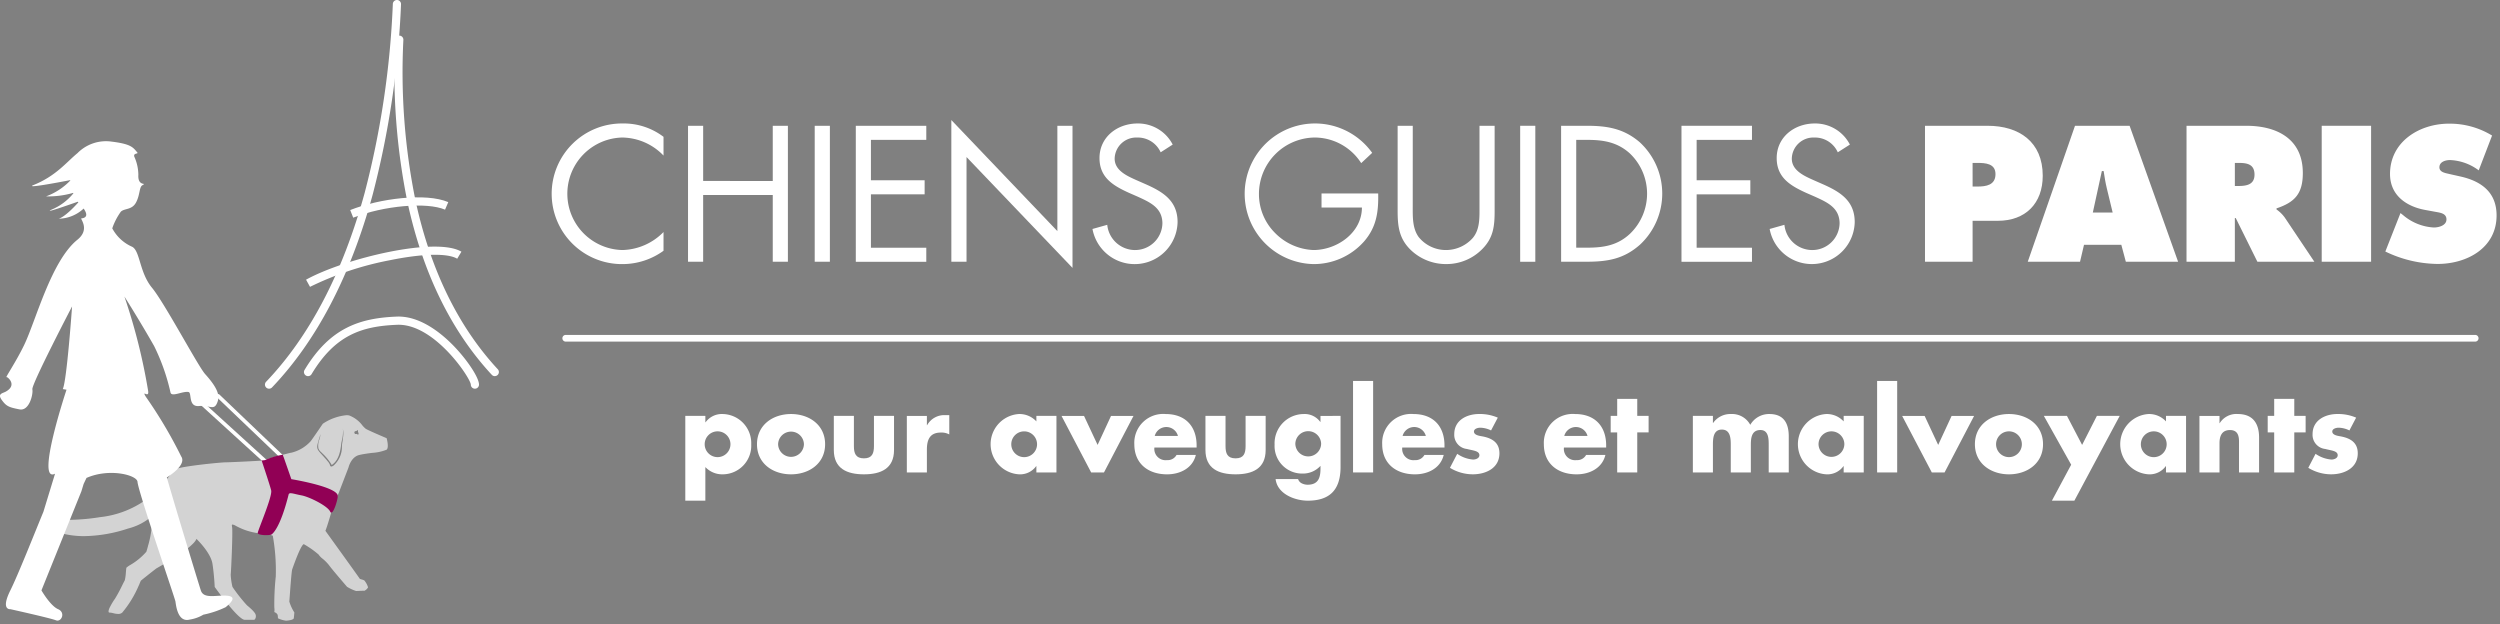 <?xml version="1.0" encoding="UTF-8"?>
<svg xmlns="http://www.w3.org/2000/svg" width="372.415" height="92.965" viewBox="0 0 372.415 92.965">
  <rect x="0" y="0" width="372.415" height="92.965" fill="#808080" stroke="none"/>
  <g id="Groupe_7395" data-name="Groupe 7395" transform="translate(-366.89 -5282.118)">
    <g id="Groupe_7376" data-name="Groupe 7376" transform="translate(293.85 5145.461)">
      <path id="Soustraction_2" data-name="Soustraction 2" d="M-668.63-5609.738a4.029,4.029,0,0,1-1.231-.359l-.03-.388c-.03-.386-.512-.535-.517-.537a2.24,2.24,0,0,0,0-.687,39.374,39.374,0,0,1,.218-4.623,29.251,29.251,0,0,0-.446-6.07,6,6,0,0,0-2.008-.364l-.216-.019a9.318,9.318,0,0,1-2.981-.927c-.1-.049-.191-.1-.275-.141a1.546,1.546,0,0,0-.509-.213.094.094,0,0,0-.078.032c-.038.048-.038.15,0,.322.139.623-.147,6.781-.2,7.089a9.4,9.4,0,0,0,.265,1.854,24.032,24.032,0,0,0,2.17,2.75c.125.1,1.193.959,1.285,1.4a.793.793,0,0,1-.1.649.242.242,0,0,1-.177.1c-.364,0-1.325,0-1.325,0h-.02c-.993,0-4.342-4.7-4.484-4.9,0-.018-.069-1.735-.332-3.445-.26-1.692-2.363-3.691-2.384-3.71-.174.482-1.185,1.7-5.979,4.4-.946.727-2,1.578-2.3,1.822l-.011.009c-.062.154-.129.31-.187.443s-.088.267-.135.417l.065-.264a15.992,15.992,0,0,1-2.52,4.162.9.9,0,0,1-.605.189,3.126,3.126,0,0,1-.674-.1l-.077-.018a2.237,2.237,0,0,0-.445-.08.392.392,0,0,0-.05,0l-.033,0a.124.124,0,0,1-.116-.06c-.094-.157.076-.573.149-.706l.052-.1a9.092,9.092,0,0,1,.726-1.2,21.377,21.377,0,0,0,1.091-2.021c.181-.36.337-.67.371-.717a6.8,6.8,0,0,0,.165-1.208c.032-.335.059-.623.078-.677a3.376,3.376,0,0,1,.543-.388l.008-.005a9.5,9.5,0,0,0,2.42-1.984s.106-.334.238-.817c0-.025,0-.041,0-.041l.014-.034.007-.017a15.455,15.455,0,0,0,.565-2.995.307.307,0,0,1,.022.036l.044.078q.015-.133.029-.261l0-.013a4.121,4.121,0,0,0,.061-1.355.036.036,0,0,0-.027-.013c-.037,0-.089.055-.161.167a8.683,8.683,0,0,1-3.518,1.807,21.659,21.659,0,0,1-6.549,1.132,13.4,13.4,0,0,1-2.1-.158c-1.61-.257-2.423-.6-2.415-1.014.012-.638,1.984-1.229,2.19-1.253h.037a31.188,31.188,0,0,0,4.635-.4,14.431,14.431,0,0,0,6.857-2.592,17.623,17.623,0,0,0,3.668-3.789,2.212,2.212,0,0,1,.679-.74c.814-.46,6.825-1.046,7.49-1.046.59,0,4.7-.2,5.5-.265l.026-.007c.655-.189,3.945-1.135,4.341-1.173a5.682,5.682,0,0,0,2.858-1.716c.472-.649,1.031-1.468,1.4-2.01l.005-.008c.173-.254.323-.473.4-.577a7.6,7.6,0,0,1,3.538-1.269,1.7,1.7,0,0,1,.375.038,4.448,4.448,0,0,1,1.98,1.494,3.424,3.424,0,0,0,.483.485c.355.236,2.646,1.207,3.1,1.4l.02.008c.04.143.374,1.383,0,1.715a6.812,6.812,0,0,1-2.191.475c-.687.094-1.394.19-1.9.316-1.22.306-1.579,1.832-1.583,1.847l-2.552,6.634c-.025.088-.621,2.159-.893,2.813,3.367,4.671,5.083,7.065,5.1,7.115s.151.087.307.132a1.91,1.91,0,0,1,.38.137,2.779,2.779,0,0,1,.566,1.043,1.257,1.257,0,0,1-.554.508h-.012a.733.733,0,0,0-.147-.008c-.149,0-.375.01-.594.021h-.012c-.19.009-.37.017-.47.017a6.376,6.376,0,0,1-1.342-.626c-.023-.026-2.271-2.629-2.685-3.222a6.336,6.336,0,0,0-.943-.952,2.7,2.7,0,0,1-.608-.628,13.438,13.438,0,0,0-2.2-1.546l-.009-.005c-.2.062-.651.738-1.673,3.61l-.016.045-.034.094c-.1.264-.3,3.042-.387,4.229-.022.307-.038.512-.043.575a6.369,6.369,0,0,0,.749,1.621s0,.012,0,.03c-.048.538-.072.749-.084.831-.028.2-.577.325-1.074.358Zm5.1-27.772c-.05.163-.1.312-.139.45-.513,1.648-.513,1.648.4,2.642l.009.009c.176.193.395.433.648.727.046.063.1.127.148.189l.005.006a1.518,1.518,0,0,1,.375.657.178.178,0,0,0,.168.124.7.7,0,0,0,.333-.147,3.666,3.666,0,0,0,1.244-2.622,4.21,4.21,0,0,1,.085-.925l0-.005h0c.027-.161.055-.328.072-.494,0-.052.01-.1.016-.157l0-.016a3.4,3.4,0,0,0,0-1.092c-.018-.059-.042-.124-.1-.144a.2.2,0,0,1,.086.148,5.091,5.091,0,0,1-.161,1.551c-.026.125-.056.268-.081.4-.123,1.017-.293,2.41-1.29,3.174a.739.739,0,0,1-.168.1.6.6,0,0,0-.038-.118,7.779,7.779,0,0,0-1.355-1.635l-.11-.11-.068-.069a1.266,1.266,0,0,1-.391-.553,2.538,2.538,0,0,1,.143-1.3,4.313,4.313,0,0,0,.176-.793Zm5.353-.051a.246.246,0,0,1,.222.136.248.248,0,0,0,.095-.264,1.054,1.054,0,0,0-.049-.111.194.194,0,0,1-.026-.154.21.21,0,0,0-.094-.188.2.2,0,0,0-.086.084c-.024.037-.045.069-.086.069h-.016l-.024,0a.312.312,0,0,0-.227.12.111.111,0,0,0-.012.109c.01.024.017.047.024.069l0,0c.024.079.044.141.148.141a.405.405,0,0,0,.07-.007A.31.31,0,0,1-658.177-5637.562Z" transform="translate(784.311 5838.86)" fill="#d3d3d3" stroke="rgba(0,0,0,0)" stroke-miterlimit="10" stroke-width="1"></path>
      <path id="Tracé_6355" data-name="Tracé 6355" d="M310.14,194.56a.61.61,0,0,1-.441-1.032c6.5-6.805,11.443-16.282,14.69-28.167a132.686,132.686,0,0,0,4.19-28.122.61.61,0,0,1,1.219.056,133.94,133.94,0,0,1-4.232,28.388c-3.3,12.082-8.343,21.735-14.985,28.688A.609.609,0,0,1,310.14,194.56Z" transform="translate(-197.019)" fill="#fff"></path>
      <path id="Tracé_6356" data-name="Tracé 6356" d="M406.214,209.876a.61.61,0,0,1-.448-.2c-6.041-6.51-10.261-15.135-12.543-25.634a96.9,96.9,0,0,1-1.847-24.312.6.6,0,0,1,.637-.582.61.61,0,0,1,.582.637,95.675,95.675,0,0,0,1.82,24c2.236,10.283,6.356,18.716,12.245,25.063a.61.61,0,0,1-.447,1.025Z" transform="translate(-259.466 -17.186)" fill="#fff"></path>
      <path id="Tracé_6357" data-name="Tracé 6357" d="M336.058,298.307l-.59-1.068c5.754-3.178,19.361-6.438,23.144-4.169l-.628,1.046c-1.425-.855-5.182-.77-10.051.227A46.866,46.866,0,0,0,336.058,298.307Z" transform="translate(-216.836 -118.919)" fill="#fff"></path>
      <path id="Tracé_6358" data-name="Tracé 6358" d="M363.782,264.247l-.448-1.135c4.361-1.724,11.273-2.61,14.609-1.181l-.48,1.122C374.736,261.887,368.345,262.445,363.782,264.247Z" transform="translate(-238.125 -95.164)" fill="#fff"></path>
      <path id="Tracé_6359" data-name="Tracé 6359" d="M359.6,347.215a.611.611,0,0,1-.61-.61c-.049-.988-5.45-9.137-10.979-8.91-5.263.21-9.23,1.513-12.743,7.354a.61.61,0,1,1-1.046-.629c3.784-6.29,8.23-7.725,13.741-7.945,3.133-.124,6.043,2.008,7.929,3.82,2.261,2.172,4.319,5.18,4.319,6.31A.611.611,0,0,1,359.6,347.215Z" transform="translate(-215.815 -152.655)" fill="#fff"></path>
      <path id="Tracé_6403" data-name="Tracé 6403" d="M277.219,398.371a.278.278,0,0,1-.187-.072l-9.715-8.845a.278.278,0,0,1,.375-.412l9.715,8.844a.278.278,0,0,1-.187.484Z" transform="translate(-164.7 -192.764)" fill="#fff"></path>
      <path id="Tracé_6404" data-name="Tracé 6404" d="M288.483,394.893a.278.278,0,0,1-.192-.077l-9.452-9.031a.278.278,0,0,1,.384-.4l9.452,9.031a.278.278,0,0,1-.192.479Z" transform="translate(-173.506 -189.964)" fill="#fff"></path>
      <path id="Tracé_6407" data-name="Tracé 6407" d="M306.043,424.458a10.878,10.878,0,0,1,2.649-.8l1.272,3.64s6.81,1.114,6.915,2.472c.04.519-.758,3.183-1.136,2.353s-3.059-2.182-4.267-2.409-1.819-.521-1.919-.126c-1.265,5.065-2.446,5.964-2.654,6-.861.133-1.963,0-1.949-.263.02-.408,2.223-5.486,2.006-6.352-.2-.818-1.422-4.453-1.422-4.453Z" transform="translate(-193.524 -219.263)" fill="#910055"></path>
      <path id="Tracé_6408" data-name="Tracé 6408" d="M148.76,281.027c-1.391,3.374-3.77,9.391-4.928,11.718-1.489,2.991,0,2.8,0,2.8s5.955,1.323,6.782,1.654,1.489-1.158.331-1.654-2.481-2.8-2.481-2.8l5.952-14.764.331-1.087.427-.9c3.4-1.5,7.533-.436,7.6.586.1,1.463,5.564,17.289,5.65,17.82.091.566.328,3.169,2.13,2.694a5.612,5.612,0,0,0,2.029-.729,14.241,14.241,0,0,0,3.324-1.116c.571-.482,1.81-1.528.294-1.7s-3.51.548-3.977-.75c-.184-.51-4.088-13.351-5.08-16.878,0,0,3.054-1.818,2.133-3.139A68.086,68.086,0,0,0,164,263.884c-.666-1.127.567.367.352-.886a87.67,87.67,0,0,0-3.53-14.028s2.277,3.59,4.43,7.381a30.611,30.611,0,0,1,2.44,6.932c.187.7,1.8-.245,2.679-.089.537.094-.1,2.24,1.57,2.089,1.567-.145,2.2.687,2.675-.422.379-.873.454-1.877-1.764-4.332-1.05-1.161-6.041-10.588-7.921-12.866s-1.766-5.477-2.947-6.1a6.128,6.128,0,0,1-2.971-2.749,9.454,9.454,0,0,1,1.285-2.489c.576-.52,1.645-.23,2.253-1.358s.466-2.277.935-2.563c.831-.495-.7.3-.586-1.568a6.7,6.7,0,0,0-.6-2.692c-.191-.6.665-.377.442-.635-.631-.744-.885-1.253-3.827-1.615a5.968,5.968,0,0,0-5.082,1.716c-1.636,1.336-3.181,3.385-6.517,4.739-1.475.6,3.808-.4,5.432-.717a.538.538,0,0,0,.011.064,9.665,9.665,0,0,1-3.6,2.355,13.251,13.251,0,0,0,4.034-.52c.006.023.018.047.026.071a8.26,8.26,0,0,1-3.233,2.418c-1.344.665,2.49-.675,3.891-1.171.026.027.059.059.089.09-2.049,2.284-2.937,2.441-2.937,2.441a5.571,5.571,0,0,0,3.722-1.514c.463.666.679,1.361-.338,1.466-.227.025,1.35,1.614-.591,3.179-3.908,3.154-6.19,12.052-7.922,15.658-1.231,2.563-2.936,5.03-2.628,4.818-.05-.191,1.749,1.1-.113,2.146-.474.266-1.291.3-.609,1.244s1.068,1.1,2.654,1.407c1.438.281,2.051-2.255,1.908-2.99s5.915-12.348,5.915-12.348-.778,11.07-1.385,12.313l.557.093s-4.665,14.008-1.709,12.513Z" transform="translate(-69.25 -68.142)" fill="#fff"></path>
      <path id="Tracé_6409" data-name="Tracé 6409" d="M221.367,246.871c.007-.133-.208-.25-.478-.265s-.5.081-.506.217.206.252.48.265.5-.083.5-.217" transform="translate(-128.912 -83.998)" fill="#fff"></path>
    </g>
    <g id="Groupe_7377" data-name="Groupe 7377" transform="translate(447.613 5300)">
      <g id="Groupe_8" data-name="Groupe 8" transform="translate(21.363 38.867)">
        <path id="Tracé_7" data-name="Tracé 7" d="M103.774,652.014h.031a2.993,2.993,0,0,1,2.548-1.231,4.335,4.335,0,0,1,4.254,4.518,4.267,4.267,0,0,1-4.22,4.465,3.455,3.455,0,0,1-2.613-1.082v5.006h-2.988V651.061h2.988Zm-.1,3.269a1.92,1.92,0,0,0,3.84,0,1.92,1.92,0,0,0-3.84,0Z" transform="translate(-100.786 -645.856)" fill="#fff"></path>
        <path id="Tracé_8" data-name="Tracé 8" d="M128.05,655.283c0,2.858-2.367,4.483-5.075,4.483s-5.072-1.609-5.072-4.483,2.364-4.5,5.072-4.5S128.05,652.406,128.05,655.283Zm-7,0a1.923,1.923,0,0,0,3.845,0,1.923,1.923,0,0,0-3.845,0Z" transform="translate(-107.223 -645.856)" fill="#fff"></path>
        <path id="Tracé_9" data-name="Tracé 9" d="M139.234,651.229v4.5c0,1.072.265,1.824,1.494,1.824s1.494-.752,1.494-1.824v-4.5h2.991v5.077c0,2.774-1.955,3.627-4.484,3.627s-4.485-.853-4.485-3.627v-5.077Z" transform="translate(-114.119 -646.023)" fill="#fff"></path>
        <path id="Tracé_10" data-name="Tracé 10" d="M156.664,652.542h.034a2.923,2.923,0,0,1,2.726-1.494H160v2.875a2.415,2.415,0,0,0-1.262-.28c-1.66,0-2.074,1.1-2.074,2.547v3.4h-2.988v-8.425h2.988Z" transform="translate(-120.675 -645.955)" fill="#fff"></path>
        <path id="Tracé_11" data-name="Tracé 11" d="M183.478,659.486h-2.99v-.937h-.032a2.958,2.958,0,0,1-2.542,1.217,4.5,4.5,0,0,1-.037-8.983,3.421,3.421,0,0,1,2.611,1.1v-.822h2.99Zm-6.729-4.2a1.92,1.92,0,0,0,3.84,0,1.92,1.92,0,0,0-3.84,0Z" transform="translate(-128.189 -645.856)" fill="#fff"></path>
        <path id="Tracé_12" data-name="Tracé 12" d="M195.983,655.551l2-4.321h3.348l-4.4,8.425h-1.908l-4.417-8.425h3.353Z" transform="translate(-134.563 -646.023)" fill="#fff"></path>
        <path id="Tracé_13" data-name="Tracé 13" d="M217.265,655.775h-6.286a1.676,1.676,0,0,0,1.872,1.874,1.5,1.5,0,0,0,1.426-.772h2.874c-.477,1.988-2.364,2.89-4.287,2.89-2.791,0-4.876-1.575-4.876-4.483a4.3,4.3,0,0,1,4.664-4.5c2.925,0,4.614,1.81,4.614,4.683Zm-2.779-1.724a1.789,1.789,0,0,0-3.459,0Z" transform="translate(-141.098 -645.856)" fill="#fff"></path>
        <path id="Tracé_14" data-name="Tracé 14" d="M227.959,651.229v4.5c0,1.072.261,1.824,1.494,1.824s1.494-.752,1.494-1.824v-4.5h2.99v5.077c0,2.774-1.955,3.627-4.484,3.627s-4.484-.853-4.484-3.627v-5.077Z" transform="translate(-147.483 -646.023)" fill="#fff"></path>
        <path id="Tracé_15" data-name="Tracé 15" d="M251.3,658.664c0,3.581-1.773,5.025-4.881,5.025-1.937,0-4.534-1-4.795-3.217h3.35a1.058,1.058,0,0,0,.56.642,1.972,1.972,0,0,0,.854.2c1.607,0,1.923-1.053,1.923-2.413v-.4a3.519,3.519,0,0,1-2.682,1.151,4.1,4.1,0,0,1-4.155-4.306,4.362,4.362,0,0,1,4.318-4.562,2.879,2.879,0,0,1,2.48,1.165h.039v-.887H251.3Zm-6.737-3.447a1.923,1.923,0,0,0,3.845,0,1.923,1.923,0,0,0-3.845,0Z" transform="translate(-153.689 -645.856)" fill="#fff"></path>
        <path id="Tracé_16" data-name="Tracé 16" d="M263.2,656.516h-2.991v-13.63H263.2Z" transform="translate(-160.737 -642.886)" fill="#fff"></path>
        <path id="Tracé_17" data-name="Tracé 17" d="M276.445,655.775h-6.29a1.677,1.677,0,0,0,1.875,1.874,1.5,1.5,0,0,0,1.426-.772h2.874c-.476,1.988-2.361,2.89-4.285,2.89-2.793,0-4.877-1.575-4.877-4.483a4.3,4.3,0,0,1,4.663-4.5c2.928,0,4.614,1.81,4.614,4.683Zm-2.776-1.724a1.792,1.792,0,0,0-3.464,0Z" transform="translate(-163.352 -645.856)" fill="#fff"></path>
        <path id="Tracé_18" data-name="Tracé 18" d="M289.459,653.228a3.757,3.757,0,0,0-1.61-.408c-.344,0-.935.145-.935.572,0,.573.935.658,1.347.738,1.393.284,2.447.937,2.447,2.5,0,2.216-2.022,3.134-3.972,3.134a6.554,6.554,0,0,1-3.4-.969l1.084-2.085a4.814,4.814,0,0,0,2.364.855c.381,0,.94-.184.94-.643,0-.658-.94-.693-1.874-.936a2.108,2.108,0,0,1-1.869-2.217c0-2.068,1.869-2.989,3.71-2.989a6.727,6.727,0,0,1,2.773.542Z" transform="translate(-169.43 -645.856)" fill="#fff"></path>
        <path id="Tracé_19" data-name="Tracé 19" d="M315.04,655.775H308.75a1.677,1.677,0,0,0,1.874,1.874,1.5,1.5,0,0,0,1.429-.772h2.874c-.479,1.988-2.367,2.89-4.29,2.89-2.789,0-4.878-1.575-4.878-4.483a4.3,4.3,0,0,1,4.665-4.5c2.924,0,4.617,1.81,4.617,4.683Zm-2.777-1.724a1.793,1.793,0,0,0-3.465,0Z" transform="translate(-177.863 -645.856)" fill="#fff"></path>
        <path id="Tracé_20" data-name="Tracé 20" d="M325.672,658.129h-2.988v-5.963h-.97V649.7h.97v-2.53h2.988v2.53h1.691v2.462h-1.691Z" transform="translate(-183.863 -644.499)" fill="#fff"></path>
        <path id="Tracé_21" data-name="Tracé 21" d="M344.32,652.113h.032a3.117,3.117,0,0,1,2.659-1.33,3.078,3.078,0,0,1,2.874,1.61,3.222,3.222,0,0,1,2.858-1.61c2.139,0,2.875,1.4,2.875,3.332v5.371h-2.988v-4.02c0-.872.033-2.3-1.23-2.3-1.381,0-1.43,1.3-1.43,2.3v4.02h-2.991v-4.02c0-.936,0-2.366-1.328-2.366s-1.331,1.43-1.331,2.366v4.02h-2.988v-8.425h2.988Z" transform="translate(-191.24 -645.856)" fill="#fff"></path>
        <path id="Tracé_22" data-name="Tracé 22" d="M376.21,659.486h-2.991v-.937h-.031a2.953,2.953,0,0,1-2.543,1.217,4.5,4.5,0,0,1-.036-8.983,3.423,3.423,0,0,1,2.61,1.1v-.822h2.991Zm-6.734-4.2a1.923,1.923,0,0,0,3.845,0,1.922,1.922,0,0,0-3.845,0Z" transform="translate(-200.662 -645.856)" fill="#fff"></path>
        <path id="Tracé_23" data-name="Tracé 23" d="M388.311,656.516h-2.99v-13.63h2.99Z" transform="translate(-207.781 -642.886)" fill="#fff"></path>
        <path id="Tracé_24" data-name="Tracé 24" d="M396.665,655.551l2-4.321h3.352l-4.4,8.425h-1.9l-4.42-8.425h3.35Z" transform="translate(-210.028 -646.023)" fill="#fff"></path>
        <path id="Tracé_25" data-name="Tracé 25" d="M418.817,655.283c0,2.858-2.364,4.483-5.072,4.483-2.691,0-5.075-1.609-5.075-4.483s2.364-4.5,5.075-4.5S418.817,652.406,418.817,655.283Zm-6.993,0a1.92,1.92,0,0,0,3.84,0,1.92,1.92,0,0,0-3.84,0Z" transform="translate(-216.562 -645.856)" fill="#fff"></path>
        <path id="Tracé_26" data-name="Tracé 26" d="M425.131,651.229h3.443l2.256,4.321,2.2-4.321h3.4l-6.753,12.628h-3.348L429.2,658.5Z" transform="translate(-222.752 -646.023)" fill="#fff"></path>
        <path id="Tracé_27" data-name="Tracé 27" d="M453.159,659.486h-2.988v-.937h-.031a2.963,2.963,0,0,1-2.545,1.217,4.5,4.5,0,0,1-.034-8.983,3.418,3.418,0,0,1,2.61,1.1v-.822h2.988Zm-6.731-4.2a1.922,1.922,0,0,0,3.844,0,1.922,1.922,0,0,0-3.844,0Z" transform="translate(-229.598 -645.856)" fill="#fff"></path>
        <path id="Tracé_28" data-name="Tracé 28" d="M465.261,652.147h.03a2.921,2.921,0,0,1,2.7-1.364c2.265,0,3.167,1.431,3.167,3.5v5.205h-2.991v-4.1c0-.809.135-2.218-1.343-2.218-1.215,0-1.561.9-1.561,1.952v4.369h-2.989v-8.425h2.989Z" transform="translate(-236.718 -645.856)" fill="#fff"></path>
        <path id="Tracé_29" data-name="Tracé 29" d="M482.531,658.129h-2.993v-5.963h-.966V649.7h.966v-2.53h2.993v2.53h1.69v2.462h-1.69Z" transform="translate(-242.847 -644.499)" fill="#fff"></path>
        <path id="Tracé_30" data-name="Tracé 30" d="M494.385,653.228a3.778,3.778,0,0,0-1.611-.408c-.349,0-.94.145-.94.572,0,.573.94.658,1.346.738,1.4.284,2.449.937,2.449,2.5,0,2.216-2.019,3.134-3.971,3.134a6.539,6.539,0,0,1-3.4-.969l1.084-2.085a4.807,4.807,0,0,0,2.364.855c.381,0,.935-.184.935-.643,0-.658-.935-.693-1.869-.936a2.111,2.111,0,0,1-1.874-2.217c0-2.068,1.874-2.989,3.712-2.989a6.753,6.753,0,0,1,2.777.542Z" transform="translate(-246.489 -645.856)" fill="#fff"></path>
      </g>
      <g id="Groupe_14" data-name="Groupe 14" transform="translate(1.524 0)">
        <g id="Groupe_9" data-name="Groupe 9">
          <path id="Tracé_31" data-name="Tracé 31" d="M61.372,587.272a8.661,8.661,0,0,0-6.176-2.688,8.382,8.382,0,0,0,.054,16.759,8.859,8.859,0,0,0,6.121-2.682v2.792a10.422,10.422,0,0,1-6.042,1.985,10.475,10.475,0,1,1,0-20.948,9.778,9.778,0,0,1,6.042,1.99Z" transform="translate(-44.776 -581.979)" fill="#fff"></path>
          <path id="Tracé_32" data-name="Tracé 32" d="M93.13,591.324V583.1h2.256v20.252H93.13v-9.937H82.762v9.937H80.508V583.1h2.254v8.219Z" transform="translate(-60.263 -582.245)" fill="#fff"></path>
          <path id="Tracé_33" data-name="Tracé 33" d="M116.075,603.357h-2.26V583.1h2.26Z" transform="translate(-74.698 -582.245)" fill="#fff"></path>
          <path id="Tracé_34" data-name="Tracé 34" d="M124.621,583.1h10.5V585.2h-8.248v6.016h8v2.1h-8v7.948h8.248v2.095h-10.5Z" transform="translate(-79.382 -582.245)" fill="#fff"></path>
          <path id="Tracé_35" data-name="Tracé 35" d="M149.737,581.588l15.795,16.545V582.447h2.255v21.165L152,587.1v15.6h-2.26Z" transform="translate(-90.267 -581.588)" fill="#fff"></path>
          <path id="Tracé_36" data-name="Tracé 36" d="M197,586.786a3.72,3.72,0,0,0-3.494-2.2,3.214,3.214,0,0,0-3.358,3.143c0,1.747,1.8,2.553,3.169,3.171l1.34.589c2.632,1.157,4.864,2.469,4.864,5.694a6.392,6.392,0,0,1-12.677,1.023l2.2-.62a4.17,4.17,0,0,0,4.056,3.758,4.068,4.068,0,0,0,4.161-3.95c0-2.36-1.852-3.166-3.732-4.024l-1.233-.539c-2.368-1.071-4.406-2.284-4.406-5.184,0-3.144,2.659-5.156,5.669-5.156a5.807,5.807,0,0,1,5.236,3.143Z" transform="translate(-106.349 -581.979)" fill="#fff"></path>
          <path id="Tracé_37" data-name="Tracé 37" d="M246.66,592.912c.056,2.74-.24,4.994-2.095,7.142a10.009,10.009,0,0,1-7.5,3.384,10.475,10.475,0,1,1,8.7-16.57l-1.636,1.529a8.249,8.249,0,0,0-6.96-3.813,8.4,8.4,0,0,0-8.27,8.464,8.157,8.157,0,0,0,2.363,5.717,8.5,8.5,0,0,0,5.749,2.578c3.517,0,7.225-2.578,7.225-6.336h-6.016v-2.095Z" transform="translate(-123.604 -581.979)" fill="#fff"></path>
          <path id="Tracé_38" data-name="Tracé 38" d="M269.323,595.165c0,1.505-.052,3.225.888,4.514a5.221,5.221,0,0,0,4.084,1.931,5.348,5.348,0,0,0,3.973-1.8c1.077-1.288,1-3.056,1-4.644V583.1h2.254v12.679c0,2.2-.164,3.949-1.773,5.614A7.464,7.464,0,0,1,274.3,603.7a7.568,7.568,0,0,1-5.236-2.066c-1.775-1.692-1.991-3.547-1.991-5.854V583.1h2.254Z" transform="translate(-141.12 -582.245)" fill="#fff"></path>
          <path id="Tracé_39" data-name="Tracé 39" d="M301.55,603.357h-2.256V583.1h2.256Z" transform="translate(-155.087 -582.245)" fill="#fff"></path>
          <path id="Tracé_40" data-name="Tracé 40" d="M310.054,583.1h3.813c3.035,0,5.508.4,7.895,2.446a10.4,10.4,0,0,1,.056,15.254c-2.419,2.149-4.834,2.552-8,2.552h-3.761Zm3.893,18.157c2.473,0,4.54-.347,6.392-2.094a8.279,8.279,0,0,0-.105-12c-1.853-1.638-3.9-1.964-6.287-1.964h-1.639v16.063Z" transform="translate(-159.75 -582.245)" fill="#fff"></path>
          <path id="Tracé_41" data-name="Tracé 41" d="M341.706,583.1h10.5V585.2h-8.243v6.016h8v2.1h-8v7.948h8.243v2.095h-10.5Z" transform="translate(-173.469 -582.245)" fill="#fff"></path>
          <path id="Tracé_42" data-name="Tracé 42" d="M375.034,586.786a3.718,3.718,0,0,0-3.494-2.2,3.214,3.214,0,0,0-3.355,3.143c0,1.747,1.8,2.553,3.172,3.171l1.338.589c2.635,1.157,4.862,2.469,4.862,5.694a6.39,6.39,0,0,1-12.672,1.023l2.2-.62a4.169,4.169,0,0,0,4.058,3.758,4.069,4.069,0,0,0,4.161-3.95c0-2.36-1.85-3.166-3.734-4.024l-1.236-.539c-2.363-1.071-4.4-2.284-4.4-5.184,0-3.144,2.656-5.156,5.668-5.156a5.8,5.8,0,0,1,5.236,3.143Z" transform="translate(-183.514 -581.979)" fill="#fff"></path>
        </g>
        <g id="Groupe_10" data-name="Groupe 10" transform="translate(204.511 0.86)">
          <path id="Tracé_43" data-name="Tracé 43" d="M405.728,583.1h9.322c4.725,0,8.219,2.42,8.219,7.442,0,4.133-2.576,6.712-6.686,6.712h-3.762v6.1h-7.093Zm7.093,9.052h.726c1.289,0,2.683-.213,2.683-1.851,0-1.588-1.5-1.669-2.711-1.669h-.7Z" transform="translate(-405.728 -583.105)" fill="#fff"></path>
        </g>
        <g id="Groupe_11" data-name="Groupe 11" transform="translate(219.819 0.539)">
          <path id="Tracé_44" data-name="Tracé 44" d="M440.532,603.357h-7.787l7.037-20.252h8.137l7.224,20.252h-7.786l-.673-2.524h-5.56Zm4.862-7.332-.861-3.569c-.214-.86-.349-1.747-.482-2.606h-.268l-1.345,6.176Z" transform="translate(-432.745 -582.784)" fill="#fff"></path>
          <path id="Tracé_45" data-name="Tracé 45" d="M474.489,583.1h8.894c4.566,0,8.43,1.935,8.43,7.038,0,3.062-1.182,4.351-3.921,5.266v.159a5.142,5.142,0,0,1,1.233,1.211l4.406,6.578h-8.487l-3.221-6.5h-.136v6.5h-7.2Zm7.2,8.969h.513c1.206,0,2.414-.184,2.414-1.691,0-1.555-1.1-1.746-2.363-1.746h-.564Z" transform="translate(-450.837 -582.784)" fill="#fff"></path>
          <path id="Tracé_46" data-name="Tracé 46" d="M510.033,583.1h7.357v20.252h-7.357Z" transform="translate(-466.243 -582.784)" fill="#fff"></path>
          <path id="Tracé_47" data-name="Tracé 47" d="M529.018,595.859l.376.294a7.7,7.7,0,0,0,4.592,1.855c.724,0,1.881-.293,1.881-1.207s-.969-1-1.637-1.127l-1.478-.271c-2.873-.511-5.293-2.2-5.293-5.369,0-4.809,4.377-7.495,8.784-7.495a12.068,12.068,0,0,1,6.418,1.772l-1.987,5.184a7.649,7.649,0,0,0-4.272-1.534c-.644,0-1.585.245-1.585,1.076,0,.751.913.86,1.479,1l1.665.375c3.117.7,5.372,2.361,5.372,5.8,0,4.837-4.4,7.224-8.783,7.224a18.249,18.249,0,0,1-7.787-1.849Z" transform="translate(-473.494 -582.539)" fill="#fff"></path>
        </g>
      </g>
      <path id="Tracé_57" data-name="Tracé 57" d="M39.267,629.043h0Z" transform="translate(-39.267 -601.608)" fill="#fff"></path>
      <g id="Groupe_12" data-name="Groupe 12" transform="translate(3.048 32.008)">
        <path id="Tracé_49" data-name="Tracé 49" d="M323.3,629.129H38.858a.5.5,0,1,1,0-1H323.3a.5.5,0,1,1,0,1Z" transform="translate(-38.353 -628.129)" fill="#fff"></path>
      </g>
    </g>
  </g>
</svg>
